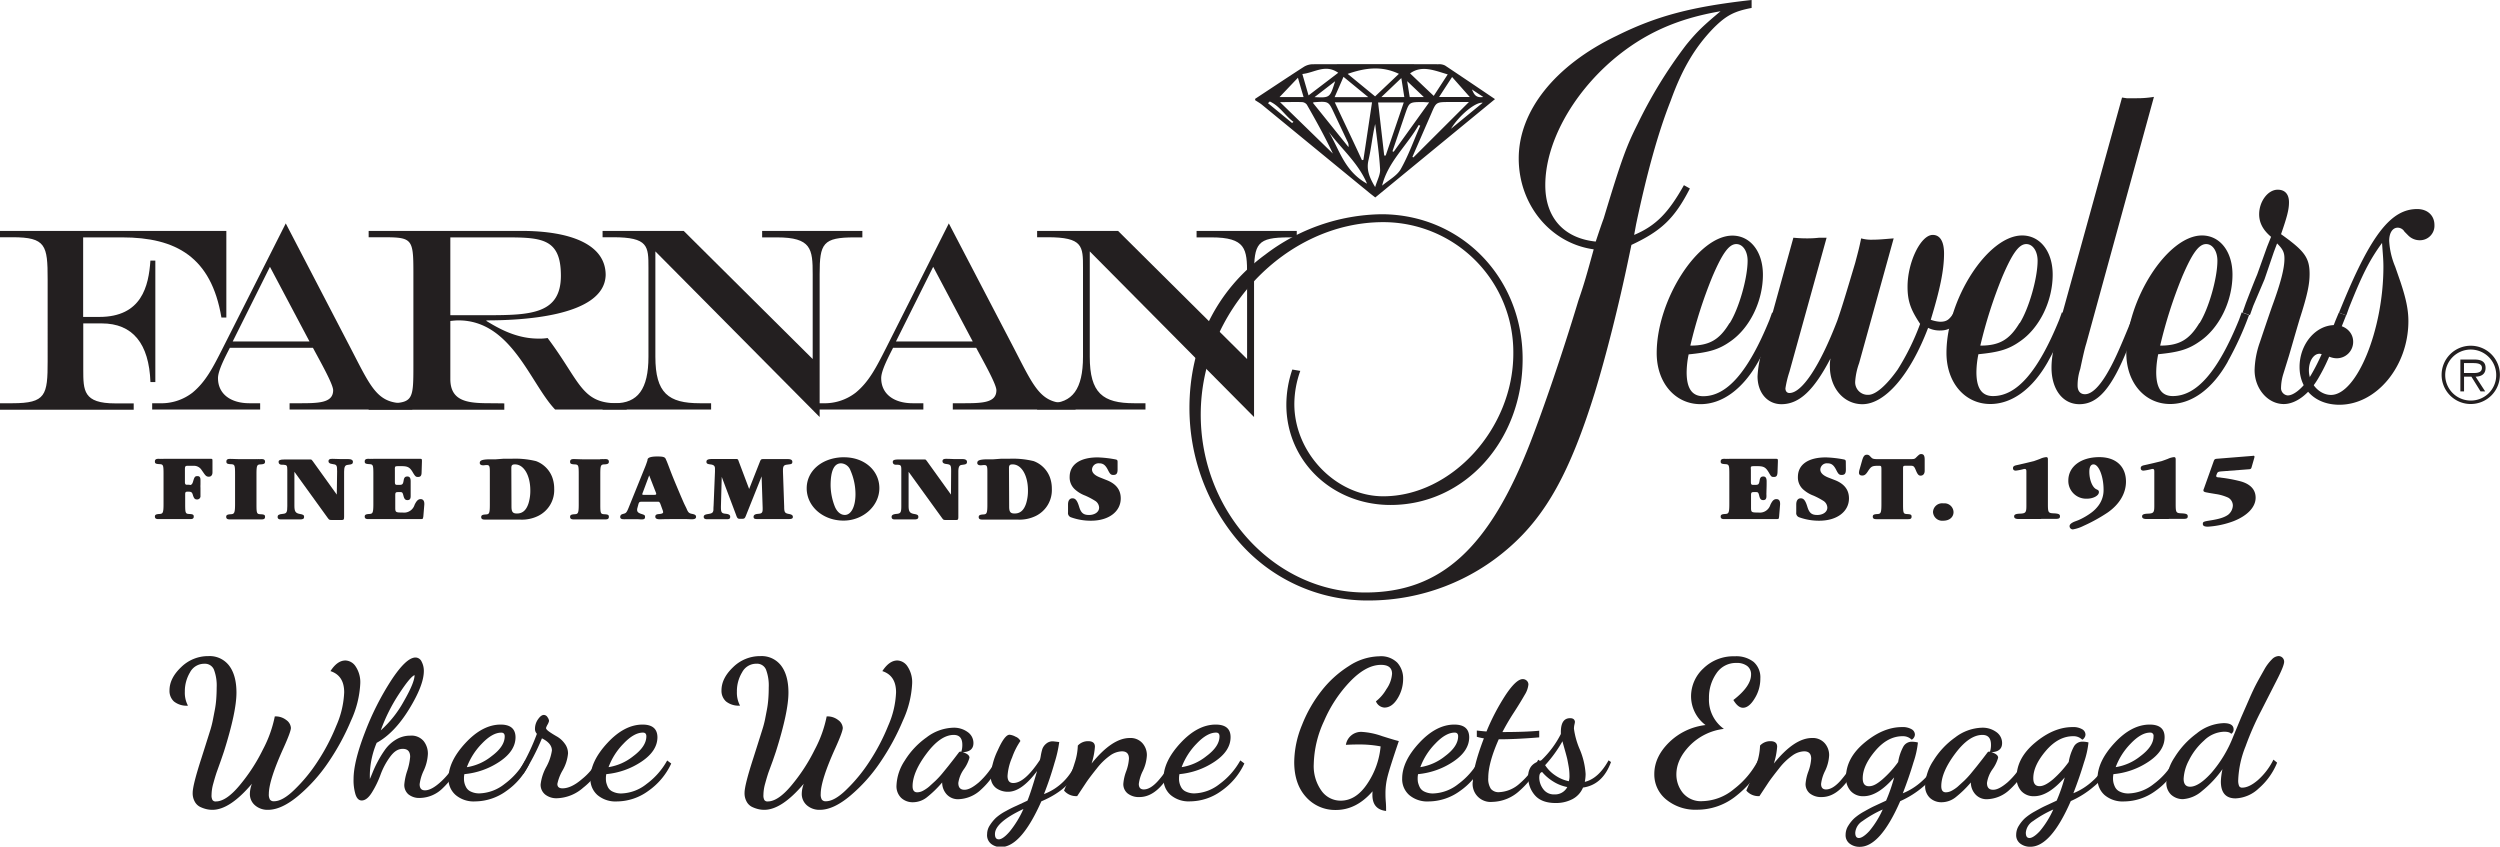 <svg id="Layer_1" data-name="Layer 1" xmlns="http://www.w3.org/2000/svg" viewBox="0 0 679.5 230.1"><defs><style>.cls-1{fill:#231f20;}</style></defs><title>logo</title><path class="cls-1" d="M24.11,119.08h3.38c9.1,0,9.57-2.2,9.57-11.46V85.42c0-9.26-.47-11.46-9.57-11.46H24.11V72.24H85.63V95.78H84.29C81.55,79.38,72,74,57.3,74H46.71V95.62H51.1c11.54,0,13.42-8.39,13.89-15.3h1.34v33H65c-.39-10.44-4.79-15.94-13.26-15.94h-5v12.48c0,5.8,0,9.26,8.71,9.26h5v1.72H24.11Z" transform="translate(-24.11 -9.48)"/><path class="cls-1" d="M87.36,102.29h20.87L97.48,82ZM65.47,119.08h2a13.82,13.82,0,0,0,9-2.91c3.6-3,5.49-6.74,8.31-12.31l17-33.66L119,103.31c5.89,11.29,7.45,15.77,14.91,15.77h2.27v1.72H102.82v-1.72h2.35c5.41,0,9.49,0,9.49-3.53,0-1.65-3.52-7.85-5.49-11.53H86.58c-1.11,2.19-3.22,6.11-3.22,8.23,0,4.32,3.45,6.83,8.55,6.83h2.91v1.72H65.47Z" transform="translate(-24.11 -9.48)"/><path class="cls-1" d="M146.51,74V95.15h10.2c11.77,0,19.85-.39,19.85-10.75S171.07,74,160.79,74Zm14.67,45.12v1.72H124.31v-1.72h2.74c9.42,0,9.42,0,9.42-10.67V83.61c0-9.57-.32-9.65-9.1-9.65h-3.06V72.24h41.5c13.11,0,22.92,3.53,22.92,12-.32,11.54-23.86,12.32-32.41,12.32v.16c3.29,2,8.08,4.79,14.12,4.79a13.18,13.18,0,0,0,2.51-.16c8.79,11.69,9.11,17.73,18.84,17.73h2.66v1.72H175c-6.75-7.06-11.85-24.24-26.29-24.24-.7,0-1.41.08-2.2.16v15.77c0,6.59,5.57,6.59,11.69,6.59Z" transform="translate(-24.11 -9.48)"/><path class="cls-1" d="M187.89,119.08h3.37c6.2,0,9.1-3.84,9.1-12.64V82.28c0-5.88,0-8.32-9.65-8.32h-2.82V72.24h22.05L245,107.07V84c0-6.82-.32-10-9.74-10h-4V72.24H258.5V74h-2.12c-8.63,0-9.49,1.65-9.49,10v38.83L202.24,77.81v28.63c0,9.89,3.54,12.64,12.09,12.64h3.06v1.72h-29.5Z" transform="translate(-24.11 -9.48)"/><path class="cls-1" d="M267.63,102.29H288.5L277.75,82Zm-21.9,16.79h2a13.79,13.79,0,0,0,9-2.91c3.61-3,5.49-6.74,8.32-12.31L282,70.2l17.27,33.11c5.88,11.29,7.45,15.77,14.9,15.77h2.28v1.72H283.08v-1.72h2.35c5.42,0,9.5,0,9.5-3.53,0-1.65-3.53-7.85-5.49-11.53h-22.6c-1.09,2.19-3.22,6.11-3.22,8.23,0,4.32,3.46,6.83,8.56,6.83h2.9v1.72H245.73Z" transform="translate(-24.11 -9.48)"/><path class="cls-1" d="M306,119.08h3.37c6.2,0,9.1-3.84,9.1-12.64V82.28c0-5.88,0-8.32-9.65-8.32H306V72.24h22l35.07,34.83V84c0-6.82-.31-10-9.73-10h-4V72.24h27.23V74h-2.12c-8.63,0-9.49,1.65-9.49,10v38.83L320.31,77.81v28.63c0,9.89,3.53,12.64,12.09,12.64h3.05v1.72H306Z" transform="translate(-24.11 -9.48)"/><path class="cls-1" d="M460,68.83c5-16.6,6.31-19.85,9.2-25.62a125.58,125.58,0,0,1,13.17-21.47c3.06-3.78,4.87-5.41,9.38-9.2-11.73,2-20.75,6-29.23,13.17-11.18,9.56-18.4,22.73-18.4,34.1,0,8.84,5.05,14.43,13.71,15.33.9-2.71,1.63-4.87,2.17-6.31M467.54,76l-.72,3.43c-2.7,13-6.13,26.52-9.2,36.62-6.67,21.47-13.16,33.37-23.27,42.21a57.85,57.85,0,0,1-37.7,14.43,46.3,46.3,0,0,1-36.8-17.13,55.9,55.9,0,0,1-12.45-35.18c0-17,7.22-31.93,20.57-41.67a53.22,53.22,0,0,1,31.57-11c21.65,0,38.42,17.14,38.42,39.33s-15.69,39.69-35.9,39.69c-15.87,0-28.32-11.91-28.32-27.24a29.76,29.76,0,0,1,1.62-9.57l2.17.37a27,27,0,0,0-1.62,9c0,13.35,11.37,25.08,24.17,25.08,18.58,0,35.35-18.41,35.35-38.8a35.36,35.36,0,0,0-35.35-35.71c-26.51,0-49.61,24.35-49.61,52.31,0,26.52,20.2,48.35,44.74,48.35,20.56,0,33.73-12.1,44.92-40.95,3.42-8.84,8.48-23.45,13-38.43,1.63-4.69,2.35-7.39,4.15-13.89-11.72-1.62-20.38-12.08-20.38-24.71,0-12.81,9.73-25.26,26.7-33.37C474.4,13.8,484,11.28,500.2,9.48v2.16c-4.7.9-6.86,2-10.29,5.41C485,22.1,481.43,27.88,478.19,36.9c-3.43,8.66-6.5,19.84-9.39,33.55l-.53,2.88c6-2.52,9.38-6.13,13.53-13.52l1.62.9c-4.15,8.12-7.75,11.54-15.88,15.33" transform="translate(-24.11 -9.48)"/><path class="cls-1" d="M494.24,97.33c2.52-4,4.87-12.27,4.87-17,0-2.52-1.26-4.51-3.07-4.51-2,0-3.79,2.53-6.5,8.84a124.46,124.46,0,0,0-6,18.76c5.23,0,7.94-1.62,10.65-6.13M502,107.79c-4.14,7.39-9.74,11.54-15.69,11.54-6.85,0-11.91-5.77-11.91-13.88,0-14.44,11.19-31.93,20.57-31.93,4.87,0,8.3,4.33,8.3,10.64,0,7.22-3.62,14.61-9,18.22-3.08,2.16-5.78,2.89-11.19,3.42a25.3,25.3,0,0,0-.54,4.88c0,4.32,1.44,6.49,4.51,6.49,6.49,0,12.26-6.67,18-20.74l.72-2,2,.72A87.12,87.12,0,0,1,502,107.79" transform="translate(-24.11 -9.48)"/><path class="cls-1" d="M557.19,95.16c-1.63,3.07-3.25,4.15-5.78,4.15a7.06,7.06,0,0,1-3.24-.72c-4.87,12.81-11.73,20.75-17.87,20.75-5,0-8.83-4.34-8.83-10.28a9.55,9.55,0,0,1,.18-2.17c-4.51,8.66-8.48,12.45-13.35,12.45-3.78,0-6.49-3.07-6.49-7.58a28.8,28.8,0,0,1,1.26-7l8.48-30.67a37.39,37.39,0,0,0,3.79.18,27.47,27.47,0,0,0,3.24-.18h2l-10.1,36.44a27.61,27.61,0,0,0-1.09,4.5c0,.73.37,1.27,1.09,1.27,3.42,0,8.29-7.39,13-19.66,1.26-3.61,2.34-7.22,4.87-15.7.9-3.42,1.07-4,1.62-6.67a10.06,10.06,0,0,0,3.07.36c1.8,0,3.42-.18,5.77-.36l-9.39,33.91a18.4,18.4,0,0,0-1.07,5,3.41,3.41,0,0,0,3.61,3.61c2,0,5-2.71,7.93-6.86A65.67,65.67,0,0,0,546,97.51c-2.52-3.79-3.42-6.13-3.42-10.1,0-6.68,3.6-14.08,6.85-14.08,2,0,3.07,1.81,3.07,5.06,0,4.51-1.09,9.74-3.61,18a9,9,0,0,0,2.52.54c1.81,0,2.53-.54,3.79-2.52Z" transform="translate(-24.11 -9.48)"/><path class="cls-1" d="M573.06,97.33c2.52-4,4.87-12.27,4.87-17,0-2.52-1.27-4.51-3.07-4.51-2,0-3.79,2.53-6.5,8.84a125.61,125.61,0,0,0-6,18.76c5.23,0,7.94-1.62,10.65-6.13m7.75,10.46c-4.15,7.39-9.74,11.54-15.69,11.54-6.86,0-11.91-5.77-11.91-13.88,0-14.44,11.18-31.93,20.57-31.93,4.87,0,8.3,4.33,8.3,10.64,0,7.22-3.61,14.61-9,18.22-3.07,2.16-5.78,2.89-11.19,3.42a25.3,25.3,0,0,0-.54,4.88c0,4.32,1.44,6.49,4.51,6.49,6.49,0,12.26-6.67,18-20.74l.72-2,2,.72a85.12,85.12,0,0,1-5.77,12.63" transform="translate(-24.11 -9.48)"/><path class="cls-1" d="M605.52,96.79l-2.88,6.86c-4.51,11.36-8.3,15.69-13.36,15.69-4.5,0-7.57-4-7.57-9.93,0-2.7.55-5.76,2.17-11.9l17-61.52,1.27.19h2.7a27.5,27.5,0,0,0,4.7-.37l-18.41,67.11c-.36,1.09-.9,3.43-1.62,6.85a14.2,14.2,0,0,0-.72,4.52c0,1.44.72,2.34,2,2.34,1.8,0,4-2,6.5-6.5,1.62-2.88,3.06-6.12,6.3-14.06l.73-1.63,2,.72c-.36.91-.72,1.45-.72,1.63" transform="translate(-24.11 -9.48)"/><path class="cls-1" d="M621.94,97.33c2.52-4,4.86-12.27,4.86-17,0-2.52-1.25-4.51-3.06-4.51-2,0-3.79,2.53-6.5,8.84a124.46,124.46,0,0,0-6,18.76c5.23,0,7.94-1.62,10.65-6.13m7.75,10.46c-4.14,7.39-9.74,11.54-15.69,11.54-6.86,0-11.91-5.77-11.91-13.88,0-14.44,11.19-31.93,20.57-31.93,4.87,0,8.29,4.33,8.29,10.64,0,7.22-3.6,14.61-9,18.22-3.07,2.16-5.78,2.89-11.19,3.42a25.3,25.3,0,0,0-.54,4.88c0,4.32,1.44,6.49,4.51,6.49,6.49,0,12.27-6.67,18-20.74l.72-2,2,.72a87.12,87.12,0,0,1-5.78,12.63" transform="translate(-24.11 -9.48)"/><path class="cls-1" d="M660.72,97.87c-3.8,9.38-4.52,11-6.5,14.43-2.53,4.33-6.13,7-9.38,7-4.33,0-7.93-4.16-7.93-9.2a24.35,24.35,0,0,1,1.43-7.58c.73-2.17,1.81-5.41,3.25-9.56,2.53-6.86,3.43-10.64,3.43-13.17,0-1.62-.36-2.53-2-4.15L642.13,78l-2.52,7.39-3.07,7.22-.9,2.52-2-.71.89-2.53c1.45-3.79,2.53-6.5,3.07-7.76l2.71-7.58,1.08-2.7c-2.16-1.81-3.24-3.79-3.24-6.14,0-3.42,2.34-6.67,5.05-6.67,2,0,3.06,1.26,3.06,3.43,0,2-.54,4-2.16,8.66,6.31,4.51,7.76,6.31,7.76,10.82,0,2.7-.55,5.59-2.71,12.27-1.44,4.87-2.35,8.11-2.89,9.92l-1.62,5.23a13.3,13.3,0,0,0-.54,3.43,2,2,0,0,0,1.8,2.16c1.62,0,3.79-1.81,5.6-4.33,2.16-3.42,4-7.21,7.39-16l.9-2.16,2,.71Z" transform="translate(-24.11 -9.48)"/><path class="cls-1" d="M660.89,91.92c7.76-18.76,13.17-25.62,20.2-25.62,2.89,0,4.7,1.81,4.7,4.33a3.94,3.94,0,0,1-4,4.15,4.39,4.39,0,0,1-3.08-1.26l-1.07-1.08a2.18,2.18,0,0,0-1.81-1.08c-1.44,0-2.34,1.44-2.34,3.6a21,21,0,0,0,1.63,7l1.44,4.15c1.44,4.34,2.15,7.4,2.15,10.65,0,12.26-8.65,22.73-18.75,22.73-6.49,0-10.83-4.15-10.83-10.29s4.34-11.36,9.57-11.36c2.88,0,5,2,5,4.51a4.45,4.45,0,0,1-4.5,4.51,5.27,5.27,0,0,1-1.8-.36L656,106a5.34,5.34,0,0,0-1.44-.37c-1.63,0-2.89,2-2.89,4.51,0,3.61,2.89,6.68,6,6.68,7,0,14.25-17.67,14.25-34.82,0-2.16-.19-3.78-.37-6.49-3.42,4.69-5.41,8.66-9,17.68l-.71,2-2-.72Z" transform="translate(-24.11 -9.48)"/><path class="cls-1" d="M695.51,110.86c1.23,0,3.19.21,3.19-1.41,0-1.13-1.27-1.28-2.33-1.28h-2.55v2.69Zm4.07,5h-1.26l-2.48-4h-2v4h-1v-8.66h3.79c2.29,0,3.06.86,3.06,2.29,0,1.7-1.18,2.33-2.71,2.37Zm3-4.51a6.93,6.93,0,1,0-6.91,7,6.88,6.88,0,0,0,6.91-7m-14.84,0a7.92,7.92,0,1,1,7.93,7.94,7.91,7.91,0,0,1-7.93-7.94" transform="translate(-24.11 -9.48)"/><path class="cls-1" d="M424.17,33.79c.54,1.08.87,2.4,3.1,2.05l-3.1-2.05M375.3,42.91l.37-.31c-2.3-1.69-3.67-4.27-6.43-5.54l-.49.46,6.55,5.39M387,31.56l-5.6,4.32c4.18.2,4.18.2,5.6-4.32m40.11,5.85c-1.93-.27-6.38,3.39-8.61,7.07l8.61-7.07m-16-1.55-4.53-4.32c.23,1.41.45,2.84.69,4.32Zm-5.31,0c-.26-1.68-.51-3.28-.81-5.16-1.9,1.82-3.55,3.38-5.42,5.16Zm-33.89,0h6.51c-.5-1.71-1-3.35-1.53-5.25-1.72,1.8-3.24,3.42-5,5.25m46.9-5.45c-1.23,1.88-2.34,3.6-3.54,5.44h8.35l-4.81-5.44m-23.12,29c-2.36-5.61-7-9.51-10.42-14.11,2.95,4.85,4.18,10.64,10.42,14.11M396,35.88l-6.73-5.52c-.85,2-1.61,3.69-2.41,5.52Zm-15.06,1.53c3.3,4.09,6.49,8.07,9.69,12.05a2.34,2.34,0,0,0-.28-1.52c-1.22-2.6-2.45-5.18-3.67-7.78-1.48-3.16-1.48-3.16-5.32-2.9-.06,0-.11,0-.42.15m16.94,22.92c.54-1.84,1.43-3.36,1.34-4.84-.23-4.11-.86-8.21-1.33-12.3-.78,3.26-1.06,6.58-1.82,9.81-.62,2.63.27,4.77,1.81,7.33m1.89-.39c1.73-1.47,4.05-2.69,5.06-4.48,2.13-3.78,3.57-7.87,5.3-11.82a3.79,3.79,0,0,0-.42-.18c-3.15,5.55-8.4,10.07-9.94,16.48m-20-24.53,8.07-6.15c-3.52-2.47-6.45,0-9.75.33.57,2,1.09,3.76,1.68,5.82m32.78,1.89c-.77,0-1.22-.08-1.68-.08-3.71,0-3.71,0-4.8,3.13q-1.74,5.13-3.49,10.25l.33.13,9.64-13.43m1.25-1.76,3.8-5.84c-3.64-1.07-7.06-2.58-10.23-.27,2.05,1.95,4.18,4,6.43,6.11M372,37.22l14.38,14c-2.14-4.55-4.57-8.93-7.06-13.28a1.77,1.77,0,0,0-1.22-.7c-1.86-.08-3.72,0-6.1,0m26.68.09c.56,4.89,1.11,9.66,1.66,14.43h.4l4.91-14.43Zm-8.24-7.74,7.42,6.09,6.47-6.13c-4.72-2.25-9.19-1.62-13.89,0M408,52.13l.27.14c4.93-4.92,9.87-9.84,15.09-15.06h-5.17c-3.71,0-3.71,0-5,3L408,52.13M386.9,37.29c2.5,5.34,5,10.53,7.39,15.72l.39-.08c.78-5.18,1.55-10.35,2.35-15.64Zm-21.64-.95c4.41-2.9,8.79-5.83,13.23-8.69a4.78,4.78,0,0,1,2.41-.71q17.07-.06,34.14,0a3.53,3.53,0,0,1,1.84.35c4.5,3,8.94,6,13.57,9.13L397.91,63.15c-.57-.45-1.1-.84-1.6-1.25q-14.64-12-29.26-24c-.55-.44-1.19-.79-1.79-1.19Z" transform="translate(-24.11 -9.48)"/><path class="cls-1" d="M75.68,141.31c.47,0,.71-.27.91-.95.37-1.28.51-1.47,1.22-1.47.54,0,.79.32.79,1.05V140l0,1.17a7.44,7.44,0,0,0,0,.9c0,.45,0,1,0,1.35s0,.64,0,.81a.89.89,0,0,1-.93,1c-.61,0-.86-.26-1.18-1.35-.21-.65-.44-.77-1.34-.77-.57,0-.71.14-.71.7v2.65c0,2.47.07,2.67,1.1,2.72s1.23.2,1.23.71-.3.68-.91.68h-.25c-.68,0-1.93,0-4.6,0-1.74,0-3,0-3.65,0h-.22c-.61,0-.93-.19-.93-.68s.29-.66,1.22-.71,1.13-.25,1.13-2.69v-8.16c0-2.45-.07-2.65-1.13-2.7s-1.22-.22-1.22-.73.32-.71.93-.71h.22a5,5,0,0,0,.62,0,4.79,4.79,0,0,0,.58,0H81.44c.39,0,.42.05.42.68v3c0,.74-.37,1.18-1,1.18s-.91-.32-1.38-1l-.56-.8a2.45,2.45,0,0,0-2.28-1.16l-.88,0H75c-.49,0-.63.2-.63.91v3.55c0,.46.17.71.51.68h.76Z" transform="translate(-24.11 -9.48)"/><path class="cls-1" d="M93.82,134.26a4.48,4.48,0,0,0,.57,0,4.65,4.65,0,0,0,.61,0h.24c.62,0,.91.22.91.71s-.27.69-1.22.73-1.11.25-1.11,2.7v8.13c0,2.48.08,2.67,1.11,2.72s1.22.2,1.22.71-.29.69-.91.69H95c-.66,0-2,0-4.11,0s-3.48,0-4.15,0h-.21c-.62,0-.94-.2-.94-.69s.3-.66,1.23-.71S88,149,88,146.51v-8.16c0-2.45-.08-2.65-1.13-2.7s-1.23-.22-1.23-.73.32-.71.94-.71h.21c.52,0,1.8.07,2.8.07l.27,0h4Z" transform="translate(-24.11 -9.48)"/><path class="cls-1" d="M115.74,137.59c0-1.69-.1-1.84-1.35-2-.66-.08-1-.32-1-.76s.27-.64,1-.64h.12c.85,0,1.74.07,2.35.07l.76,0,1,0c.08,0,.15,0,.2,0,.81,0,1.22.26,1.22.78s-.34.66-1,.73l-.54.08c-.61.09-.86.59-.86,1.86v12.2c0,.75-.09.9-.58.9h-2.7c-.68,0-.75,0-1.1-.46l-9.13-12.64v9.25c0,1.55.31,2,1.47,2.21.93.15,1.17.32,1.17.81s-.32.68-1.08.68h-.12c-.12,0-.46,0-1.08,0h-3.08l-1,0h0c-.56,0-.85-.21-.85-.68s.31-.74,1.39-.83,1.25-.42,1.25-2.13v-9.8c0-1.18-.12-1.37-1-1.42l-.46,0c-.59,0-.91-.29-.91-.76s.34-.68,1.67-.68h7c.19,0,.29.05.36.14s.15.18.27.33l6.52,9.08Z" transform="translate(-24.11 -9.48)"/><path class="cls-1" d="M139.09,150.25c0,.25-.19.32-.68.32H125l-.61,0h-.21c-.62,0-.94-.19-.94-.68s.3-.66,1.23-.71,1.12-.25,1.12-2.7v-8.15c0-2.45-.07-2.64-1.12-2.7s-1.23-.22-1.23-.73.32-.71.94-.71h.21a4.91,4.91,0,0,0,.61,0,5,5,0,0,0,.59,0h12.76c.35,0,.44.1.44.42V135l-.09,2.85c0,.95-.3,1.27-1,1.27-.56,0-.76-.17-1.42-1.3-.78-1.32-1.34-1.64-3.06-1.64h-.73c-.74,0-.89.05-1,.22a2.09,2.09,0,0,0-.05.71v3.28c0,.71.12.88.61.88h.54c.88,0,1.06-.14,1.23-1.2.12-.78.39-1.08,1-1.08s.91.37.91,1.3c0,.2,0,.47,0,.74,0,.78,0,1.81,0,2.25s0,.59,0,.84v.17c0,.8-.25,1.12-.88,1.12s-.88-.37-1.1-1.25-.35-.93-.94-.93h-.46c-.69,0-.81.13-.81.86v3.31c0,1.32.1,1.39,2,1.39a3,3,0,0,0,3.26-2.11c.54-1.12,1-1.54,1.64-1.54s1,.45,1,1.25v.2l-.27,3.3Z" transform="translate(-24.11 -9.48)"/><path class="cls-1" d="M163.13,147.17c0,1.44.35,1.88,1.49,1.88,1.52,0,2.53-.88,3.14-2.76a11.67,11.67,0,0,0,.49-3.51c0-4.09-1.76-7.08-4.16-7.08-.76,0-1,.23-1,1Zm-2.27-13c.8,0,1.54,0,2.22,0a23.72,23.72,0,0,1,6.71.64,7.49,7.49,0,0,1,4.39,4.31,9,9,0,0,1,.56,3.23,7.81,7.81,0,0,1-4.34,7.35,10,10,0,0,1-5.09,1c-.39,0-1,0-1.93,0-1.74,0-3.36,0-4.46,0h-2.25l-.62,0h-.26c-.57,0-.89-.21-.89-.68s.29-.66,1.23-.71,1.12-.24,1.12-2.69v-9c0-1.47-.14-1.74-.88-1.74h-.12l-.69.07h-.17c-.54,0-.88-.24-.88-.63,0-.69.59-.93,2.43-1l1.93,0Z" transform="translate(-24.11 -9.48)"/><path class="cls-1" d="M187.27,134.26a4.48,4.48,0,0,0,.57,0,4.74,4.74,0,0,0,.61,0h.24c.61,0,.91.22.91.71s-.27.69-1.23.73-1.1.25-1.1,2.7v8.13c0,2.48.07,2.67,1.1,2.72s1.23.2,1.23.71-.3.69-.91.69h-.24c-.67,0-2,0-4.12,0s-3.48,0-4.14,0H180c-.62,0-.94-.2-.94-.69s.3-.66,1.23-.71,1.12-.24,1.12-2.69v-8.16c0-2.45-.07-2.65-1.12-2.7s-1.23-.22-1.23-.73.32-.71.94-.71h.21c.52,0,1.79.07,2.79.07l.27,0h4Z" transform="translate(-24.11 -9.48)"/><path class="cls-1" d="M198.82,143.35a1.7,1.7,0,0,0-.14.46c0,.12.12.17.41.17h2.82c.42,0,.56-.07.56-.27a1,1,0,0,0-.09-.36l-1.82-4.66Zm1.06-8.11.19-.56.05-.32c.1-.54,1-.81,2.65-.81s2.1.17,2.32.76l.25.56c.1.24.27.67.49,1.25,1,2.65,1.23,3.23,3.38,8.31.44,1,.76,1.78,1,2.25.35.71.54,1.1.57,1.2.39.9.64,1.12,1.42,1.27s1.1.34,1.1.81-.39.66-1.18.66H212l-1.2-.05H208c-1.83,0-3,0-4.38.05h-.17c-.84,0-1.23-.22-1.23-.71s.32-.66,1-.71,1.13-.18,1.13-.49a1.46,1.46,0,0,0-.12-.54l-.62-1.71a1.28,1.28,0,0,0-.34-.54.47.47,0,0,0-.27-.07h-4.38c-.69,0-.81.07-1,.71l-.27,1a1.73,1.73,0,0,0-.07.5c0,.55.32.85,1.2,1.12s.95.37.95.83-.24.64-.83.64h-.41a10,10,0,0,0-1.16-.05h-1.54c-.59,0-1.08,0-1.44,0a2.27,2.27,0,0,1-.45,0c-.63,0-.92-.2-.92-.64a.78.78,0,0,1,.56-.73l.51-.15c.56-.15.76-.42,1.38-2L199.61,136Z" transform="translate(-24.11 -9.48)"/><path class="cls-1" d="M230.68,134.9c.22-.54.34-.64.88-.64h6.64c.88,0,1.27.24,1.27.76s-.27.61-.91.68l-.58.08c-.81.09-1.06.44-1.06,1.47v.43l.33,9.51c0,1.57.19,1.79,1.36,2,.74.15,1,.37,1,.79s-.29.58-1.15.58h-.08l-1.47,0-3.06,0-2.05,0c-.72,0-1.2,0-1.45,0h-.52c-.63,0-.9-.14-.9-.61s.39-.71,1-.78l.63-.07c.64-.1.84-.4.84-1.23v-.37l-.28-8.54-4.16,10.41c-.41,1.07-.49,1.12-1.27,1.12h-.54c-.52,0-.69-.19-1-1.12l-3.87-10.27-.22,8v.25c0,1.37.2,1.66,1.2,1.76s1.32.34,1.32.85-.29.64-.83.64a2.11,2.11,0,0,1-.36,0h-3.71c-.58,0-.92,0-1,0l-.47,0c-.54,0-.83-.22-.83-.64s.29-.63,1.15-.76,1.13-.26,1.3-.51a1.26,1.26,0,0,0,.19-.69c0-.14,0-.54.05-1.17l.37-9.13c0-.35,0-.64,0-.88,0-.67-.31-1-1.2-1.11s-1.12-.24-1.12-.74.41-.73,1.52-.73h6.73a.43.43,0,0,1,.27.1c0,.09.1.09.12.17l.15.41,2.82,7.47Z" transform="translate(-24.11 -9.48)"/><path class="cls-1" d="M249.87,141.44a16.19,16.19,0,0,0,1.13,5.68c.59,1.47,1.59,2.32,2.74,2.32,1.72,0,2.89-2.27,2.89-5.65a16.19,16.19,0,0,0-1.37-6.47,2.88,2.88,0,0,0-2.55-1.91c-1.88,0-2.84,2-2.84,6m3.68-7.64c5.48,0,9.57,3.57,9.57,8.39s-4.41,8.82-9.75,8.82c-5.58,0-10-3.87-10-8.77,0-4.68,4-8.18,9.57-8.44Z" transform="translate(-24.11 -9.48)"/><path class="cls-1" d="M282.63,137.59c0-1.69-.1-1.84-1.35-2-.66-.08-1-.32-1-.76s.28-.64,1-.64h.12c.86,0,1.74.07,2.35.07l.77,0,1,0c.07,0,.15,0,.2,0,.8,0,1.22.26,1.22.78s-.34.66-.95.73l-.54.08c-.61.09-.86.59-.86,1.86v12.2c0,.75-.09.9-.59.9h-2.69c-.69,0-.76,0-1.1-.46l-9.14-12.64v9.25c0,1.55.32,2,1.47,2.21.93.15,1.18.32,1.18.81s-.32.68-1.08.68h-.12c-.13,0-.47,0-1.08,0h-3.09l-1,0h-.05c-.56,0-.85-.21-.85-.68s.32-.74,1.39-.83,1.25-.42,1.25-2.13v-9.8c0-1.18-.12-1.37-.95-1.42l-.47,0c-.59,0-.9-.29-.9-.76s.34-.68,1.66-.68h7a.49.49,0,0,1,.37.14l.26.33,6.52,9.08Z" transform="translate(-24.11 -9.48)"/><path class="cls-1" d="M298.4,147.17c0,1.44.34,1.88,1.49,1.88,1.52,0,2.52-.88,3.13-2.76a11.67,11.67,0,0,0,.49-3.51c0-4.09-1.76-7.08-4.16-7.08-.76,0-1,.23-1,1Zm-2.28-13c.8,0,1.54,0,2.22,0a23.85,23.85,0,0,1,6.72.64,7.5,7.5,0,0,1,4.38,4.31,9,9,0,0,1,.56,3.23,7.82,7.82,0,0,1-4.33,7.35,10.1,10.1,0,0,1-5.1,1c-.39,0-1,0-1.93,0-1.74,0-3.36,0-4.46,0h-2.25l-.62,0H291c-.56,0-.88-.21-.88-.68s.3-.66,1.23-.71,1.13-.24,1.13-2.69v-9c0-1.47-.15-1.74-.88-1.74h-.13l-.68.07h-.17c-.55,0-.89-.24-.89-.63,0-.69.59-.93,2.43-1l1.93,0Z" transform="translate(-24.11 -9.48)"/><path class="cls-1" d="M327.87,137.1c0,1.08-.32,1.47-1.15,1.47-.66,0-.9-.22-1.47-1.35-.69-1.35-1.3-1.81-2.4-1.81a1.77,1.77,0,0,0-1.93,1.67c0,.85.66,1.56,2.06,2.13l1.95.78c2.55,1,3.8,2.65,3.8,4.95,0,3.6-3.28,6.07-8.06,6.07a15.74,15.74,0,0,1-5.41-.91,1.21,1.21,0,0,1-.86-1.34V146.6c0-1.07.44-1.68,1.22-1.68s1.28.58,1.79,2.27,1.16,2.26,2.7,2.26,2.74-.81,2.74-2a2.28,2.28,0,0,0-1-1.79,20.66,20.66,0,0,0-2.77-1.47,8.72,8.72,0,0,1-2.86-1.74,4.37,4.37,0,0,1-1.38-3.33c0-3.36,2.8-5.32,7.62-5.32a30.79,30.79,0,0,1,4.9.56c.42.1.51.23.51.71Z" transform="translate(-24.11 -9.48)"/><path class="cls-1" d="M507.61,150.25c0,.25-.2.32-.69.32H493.55l-.61,0h-.22c-.61,0-.93-.19-.93-.68s.29-.66,1.22-.71,1.13-.25,1.13-2.7v-8.15c0-2.45-.07-2.64-1.13-2.7s-1.22-.22-1.22-.73.32-.71.93-.71h.22a4.82,4.82,0,0,0,.61,0,5,5,0,0,0,.59,0H506.9c.34,0,.44.1.44.42V135l-.1,2.85c-.05.95-.29,1.27-1,1.27s-.76-.17-1.42-1.3c-.79-1.32-1.35-1.64-3.07-1.64H501c-.74,0-.88.05-1,.22a2.6,2.6,0,0,0,0,.71v3.28c0,.71.12.88.61.88h.54c.88,0,1.06-.14,1.22-1.2.12-.78.4-1.08,1-1.08s.91.37.91,1.3c0,.2,0,.47,0,.74,0,.78-.05,1.81-.05,2.25a7.23,7.23,0,0,0,0,.84v.17c0,.8-.25,1.12-.89,1.12s-.88-.37-1.09-1.25-.35-.93-.94-.93h-.47c-.68,0-.8.13-.8.86v3.31c0,1.32.09,1.39,2,1.39a3,3,0,0,0,3.26-2.11c.54-1.12.95-1.54,1.64-1.54s1,.45,1,1.25v.2l-.27,3.3Z" transform="translate(-24.11 -9.48)"/><path class="cls-1" d="M525.82,137.1c0,1.08-.31,1.47-1.15,1.47-.66,0-.9-.22-1.47-1.35-.69-1.35-1.29-1.81-2.4-1.81a1.77,1.77,0,0,0-1.93,1.67c0,.85.66,1.56,2,2.13l2,.78c2.54,1,3.79,2.65,3.79,4.95,0,3.6-3.28,6.07-8.06,6.07a15.79,15.79,0,0,1-5.41-.91,1.21,1.21,0,0,1-.86-1.34V146.6c0-1.07.45-1.68,1.23-1.68s1.27.58,1.78,2.27,1.16,2.26,2.7,2.26,2.74-.81,2.74-2a2.28,2.28,0,0,0-1-1.79,20.66,20.66,0,0,0-2.77-1.47,8.72,8.72,0,0,1-2.86-1.74,4.36,4.36,0,0,1-1.37-3.33c0-3.36,2.78-5.32,7.61-5.32a30.79,30.79,0,0,1,4.9.56c.42.1.51.23.51.71Z" transform="translate(-24.11 -9.48)"/><path class="cls-1" d="M541.36,146.48c0,2.48.07,2.67,1.1,2.72s1.22.2,1.22.71-.29.68-.9.68h-.25c-.66,0-2,0-4.43,0-1.86,0-3.18,0-3.82,0h-.22c-.62,0-.93-.19-.93-.68s.29-.66,1.22-.71,1.13-.24,1.13-2.69v-9.43c0-.91-.07-1-.62-1-1.93,0-2.13.1-3.08,1.54-.54.84-.91,1.11-1.52,1.11s-.88-.29-.88-.76a3.51,3.51,0,0,1,.15-.86l.71-2.5c.34-1.15.66-1.54,1.3-1.54a1,1,0,0,1,.71.27l.46.47c.34.36.66.46,1.69.46h8.8c1.12,0,1.31,0,1.76-.49.83-.81.93-.88,1.34-.88.67,0,.94.44.94,1.51v3c0,.85-.42,1.35-1.11,1.35-.53,0-.83-.33-1.31-1.5s-.67-1.2-1.67-1.2h-.93c-.76,0-.86.08-.86.69v9.77Z" transform="translate(-24.11 -9.48)"/><path class="cls-1" d="M555.08,148.66c0,1.39-1.13,2.35-2.79,2.35a2.51,2.51,0,0,1-2.79-2.38,2.48,2.48,0,0,1,2.76-2.34h.13a2.46,2.46,0,0,1,2.69,2.37" transform="translate(-24.11 -9.48)"/><path class="cls-1" d="M578.88,150.55h-2.65l-2.08,0-1.27,0h-.08c-.85,0-1.25-.21-1.25-.71s.42-.71,1.62-.75c1.49-.06,1.71-.32,1.71-2.08v-9.46c0-.41-.14-.61-.43-.61a2,2,0,0,0-.45.07,14.58,14.58,0,0,1-2,.39c-.49,0-.76-.24-.76-.68s.27-.66,1-.81l1-.22c.27-.08.9-.2,1.86-.44l1.81-.44c.34-.12.93-.32,1.71-.62a5,5,0,0,1,1.64-.46c.35,0,.47.17.47.63v12.06c0,2.42.1,2.54,1.71,2.59,1.23.08,1.57.25,1.57.81s-.32.71-1.35.69h-3.74Z" transform="translate(-24.11 -9.48)"/><path class="cls-1" d="M589.06,150.84a18.21,18.21,0,0,0,3.45-2,9.28,9.28,0,0,0,2-2,7,7,0,0,0,1.35-4.26c0-3.6-1.3-6.88-2.73-6.88-.75,0-1.14.71-1.14,2,0,2.2.83,4.28,1.93,4.77.56.25.67.39.67.79,0,.93-1.53,1.76-3.24,1.76a4.84,4.84,0,0,1-5.07-4.92c0-3.8,3.41-6.37,8.43-6.37,4.5,0,7.24,2.52,7.24,6.66,0,3.16-1.76,6.15-4.94,8.37a44.94,44.94,0,0,1-6.62,3.66,10.14,10.14,0,0,1-2.86.95.88.88,0,0,1-.91-.88c0-.44.39-.81,1.25-1.2Z" transform="translate(-24.11 -9.48)"/><path class="cls-1" d="M613.6,150.55H611l-2.08,0-1.27,0h-.07c-.86,0-1.25-.21-1.25-.71s.41-.71,1.61-.75c1.5-.06,1.71-.32,1.71-2.08v-9.46c0-.41-.14-.61-.43-.61a1.91,1.91,0,0,0-.44.07,15.19,15.19,0,0,1-2.06.39c-.49,0-.76-.24-.76-.68s.27-.66,1-.81l1-.22c.28-.08.91-.2,1.87-.44l1.81-.44c.34-.12.93-.32,1.71-.62a5,5,0,0,1,1.65-.46c.34,0,.46.17.46.63v12.06c0,2.42.1,2.54,1.72,2.59,1.22.08,1.56.25,1.56.81s-.31.71-1.35.69H613.6Z" transform="translate(-24.11 -9.48)"/><path class="cls-1" d="M623.74,143.3c-.52-.1-.74-.25-.74-.52l0-.15.17-.44,2.6-7.29c.2-.59.34-.69,1-.74l9.46-.76.43-.05h0a.24.24,0,0,1,.22.25,1.6,1.6,0,0,1-.07.39l-.69,2.4c-.12.49-.26.61-.78.64l-7.3.56c-.95.08-1.15.15-1.35.61l-.19.47a.32.32,0,0,0,0,.19c0,.27.07.32.64.37a3.72,3.72,0,0,1,.66.08c.71.09,1.15.14,1.27.17a38.84,38.84,0,0,1,4.12.85c2.64.76,4,2.28,4,4.43,0,2.53-2.21,4.88-6,6.37a24,24,0,0,1-6.95,1.5c-1,0-1.4-.22-1.4-.76s.19-.64,1.86-.91c2.67-.41,4-.86,5-1.56a3.38,3.38,0,0,0,1.3-2.51,2.5,2.5,0,0,0-1.23-2.13,12.41,12.41,0,0,0-3.4-1l-1.74-.29Z" transform="translate(-24.11 -9.48)"/><path class="cls-1" d="M70.18,197.12c0-2.2,1.06-4.31,3.17-6.31a10.43,10.43,0,0,1,7.39-3,6.66,6.66,0,0,1,5.64,2.58c1.32,1.73,2,4.18,2,7.36q0,5.19-3.37,15.89c-.15.46-.45,1.33-.89,2.61L83,219.38c-.27.8-.57,1.79-.9,3a11.74,11.74,0,0,0-.49,3.18,2.61,2.61,0,0,0,.25,1.36,1,1,0,0,0,.95.39c1.83,0,4-1.45,6.41-4.35a48.65,48.65,0,0,0,6.35-9.76,33,33,0,0,0,3.23-9,4.71,4.71,0,0,1,3.14,1,2.85,2.85,0,0,1,1.24,2.12q0,1-2,5.44-4,8.81-4,12.53a2.75,2.75,0,0,0,.31,1.53,1.27,1.27,0,0,0,1.12.44c1.49,0,3.35-1,5.55-3.16a43.48,43.48,0,0,0,6.27-7.64,55.31,55.31,0,0,0,5.09-9.73,24.89,24.89,0,0,0,2.14-9.09q0-4.54-3.73-5.75Q115.79,189,118,189h.06a3.47,3.47,0,0,1,2.73,1.65,7.71,7.71,0,0,1,1.24,4.66,27.06,27.06,0,0,1-2.5,10,64,64,0,0,1-6.12,11.28,44.3,44.3,0,0,1-8.2,9.17q-4.58,3.83-8.25,3.83a5.17,5.17,0,0,1-3.53-1.22,4,4,0,0,1-1.4-3.23,8,8,0,0,1,.55-2.64q-6,7.08-10.73,7.09h-.06a6.71,6.71,0,0,1-1.45-.16,8.4,8.4,0,0,1-1.69-.57,3.33,3.33,0,0,1-1.56-1.42,4.63,4.63,0,0,1-.61-2.46c0-1.41.81-4.59,2.41-9.53.14-.43.4-1.27.8-2.52s.68-2.16.86-2.72l.78-2.48A26.62,26.62,0,0,0,82,205l.5-2.59a25.66,25.66,0,0,0,.39-3c.07-1,.11-2,.11-3a12.24,12.24,0,0,0-.74-4.92,2.63,2.63,0,0,0-2.6-1.6,4.34,4.34,0,0,0-3.9,2.33,10,10,0,0,0-1.41,5.28,7.4,7.4,0,0,0,.85,3.78,5.49,5.49,0,0,1-3.81-1.14A3.89,3.89,0,0,1,70.18,197.12Z" transform="translate(-24.11 -9.48)"/><path class="cls-1" d="M120.21,221.2q0-4.62,3.06-12.58a75.25,75.25,0,0,1,7.15-14.19c2.73-4.16,4.93-6.24,6.63-6.24a1.86,1.86,0,0,1,1.66,1.13,5.38,5.38,0,0,1,.6,2.54q0,3.84-4,10.36t-8.82,9.16a23.41,23.41,0,0,0-1.86,8.73c0,.14,0,.33,0,.57s0,.42,0,.52c.07-.1.3-.64.69-1.6a30.56,30.56,0,0,1,1.39-3,29.08,29.08,0,0,1,2-3.28,9.94,9.94,0,0,1,3-2.8,7.38,7.38,0,0,1,3.89-1.09,4.32,4.32,0,0,1,3.66,1.48,5.49,5.49,0,0,1,1.15,3.49,12.13,12.13,0,0,1-1.12,4.5,12,12,0,0,0-1.12,3.73c0,1.1.47,1.66,1.42,1.66h.05q1.81,0,4.47-2.49a20.77,20.77,0,0,0,4.35-5.85l.87.88a22.12,22.12,0,0,1-4.9,6.89,9,9,0,0,1-6.15,2.64,4.66,4.66,0,0,1-3.19-1A3.35,3.35,0,0,1,134,222.7a16.11,16.11,0,0,1,.8-3.73,16.24,16.24,0,0,0,.79-3.78c0-1.44-.66-2.17-2-2.17s-2.4.73-3.48,2.2a19.55,19.55,0,0,0-2.57,4.82,25.82,25.82,0,0,1-2.33,4.81c-.91,1.47-1.84,2.2-2.79,2.2-.76,0-1.33-.55-1.69-1.66A13.38,13.38,0,0,1,120.21,221.2ZM127.6,208a29.94,29.94,0,0,0,6.27-7.92c1.95-3.39,2.92-5.75,2.92-7.1q-1.17.42-4.26,5.15A46.92,46.92,0,0,0,127.6,208Z" transform="translate(-24.11 -9.48)"/><path class="cls-1" d="M146,221.1q0-4.69,4.63-9.68t9.55-5q4,0,4.05,3.42,0,3.73-4.3,6.63a20.57,20.57,0,0,1-9.6,3.42,5.3,5.3,0,0,0-.11,1.19,4.63,4.63,0,0,0,.52,2.25,2.67,2.67,0,0,0,1.32,1.29,5.19,5.19,0,0,0,2.39.5,11.53,11.53,0,0,0,6.82-2.57,19.82,19.82,0,0,0,5.61-6.39L168,217a18.56,18.56,0,0,1-6.26,7.47,14.63,14.63,0,0,1-8.47,2.83,7.58,7.58,0,0,1-5.33-1.75A5.78,5.78,0,0,1,146,221.1ZM151,218a14.16,14.16,0,0,0,6.74-3q3.56-2.64,3.55-5.39c0-.65-.31-1-.93-1q-2.43,0-5.29,3A18.35,18.35,0,0,0,151,218Z" transform="translate(-24.11 -9.48)"/><path class="cls-1" d="M165.6,218.3a58.43,58.43,0,0,0,4.44-9.37,1.9,1.9,0,0,1-.52-1.4,4.48,4.48,0,0,1,.82-2.54c.55-.79,1.07-1.19,1.59-1.19a1.19,1.19,0,0,1,1,.63,2,2,0,0,1,.41,1,3.46,3.46,0,0,1-.41,1,4.46,4.46,0,0,0-.41.91c0,.31.37.68,1,1.11s1.32.85,2.06,1.27a6.72,6.72,0,0,1,2,1.84,4.39,4.39,0,0,1,.92,2.71,11.26,11.26,0,0,1-1.45,4.56,12.15,12.15,0,0,0-1.45,3.73c0,.79.46,1.19,1.39,1.19,1.61,0,3.39-.85,5.36-2.56a16.27,16.27,0,0,0,4.16-5l1.32.93a18.31,18.31,0,0,1-5.23,6.47,11.25,11.25,0,0,1-7.06,2.85,4.9,4.9,0,0,1-3.24-1,3.39,3.39,0,0,1-1.25-2.75,13,13,0,0,1,1.54-4.76,13.47,13.47,0,0,0,1.53-4.46c0-1.31-.91-2.41-2.71-3.31a60.79,60.79,0,0,1-5.05,9.68Z" transform="translate(-24.11 -9.48)"/><path class="cls-1" d="M184.58,221.1q0-4.69,4.62-9.68t9.55-5q4,0,4.05,3.42,0,3.73-4.3,6.63a20.57,20.57,0,0,1-9.6,3.42,6,6,0,0,0-.11,1.19,6.17,6.17,0,0,0,.08,1,6.91,6.91,0,0,0,.44,1.27,2.66,2.66,0,0,0,1.33,1.29,5.16,5.16,0,0,0,2.39.5,11.5,11.5,0,0,0,6.81-2.57,19.82,19.82,0,0,0,5.61-6.39l1.1.83a18.58,18.58,0,0,1-6.27,7.47,14.63,14.63,0,0,1-8.46,2.83,7.59,7.59,0,0,1-5.34-1.75A5.77,5.77,0,0,1,184.58,221.1Zm4.93-3.11a14.24,14.24,0,0,0,6.74-3q3.54-2.64,3.54-5.39c0-.65-.31-1-.93-1q-2.43,0-5.28,3A18.06,18.06,0,0,0,189.51,218Z" transform="translate(-24.11 -9.48)"/><path class="cls-1" d="M220.21,197.12c0-2.2,1.06-4.31,3.17-6.31a10.43,10.43,0,0,1,7.39-3,6.66,6.66,0,0,1,5.64,2.58c1.32,1.73,2,4.18,2,7.36q0,5.19-3.37,15.89c-.15.46-.45,1.33-.89,2.61L233,219.38c-.27.8-.57,1.79-.9,3a11.74,11.74,0,0,0-.49,3.18,2.61,2.61,0,0,0,.25,1.36,1,1,0,0,0,.95.39c1.83,0,4-1.45,6.41-4.35a48.65,48.65,0,0,0,6.35-9.76,32.63,32.63,0,0,0,3.23-9,4.71,4.71,0,0,1,3.14,1,2.85,2.85,0,0,1,1.24,2.12q0,1-2,5.44-4,8.81-4,12.53a2.75,2.75,0,0,0,.31,1.53,1.27,1.27,0,0,0,1.12.44c1.49,0,3.35-1,5.55-3.16a43.48,43.48,0,0,0,6.27-7.64,55.31,55.31,0,0,0,5.09-9.73,24.69,24.69,0,0,0,2.14-9.09q0-4.54-3.73-5.75Q265.82,189,268,189h.06a3.47,3.47,0,0,1,2.73,1.65,7.71,7.71,0,0,1,1.24,4.66,27.06,27.06,0,0,1-2.5,10,64,64,0,0,1-6.12,11.28,44,44,0,0,1-8.2,9.17q-4.57,3.83-8.25,3.83a5.17,5.17,0,0,1-3.53-1.22,4.08,4.08,0,0,1-1.4-3.23,8,8,0,0,1,.55-2.64q-6,7.08-10.73,7.09h-.06a6.71,6.71,0,0,1-1.45-.16,8.4,8.4,0,0,1-1.69-.57,3.33,3.33,0,0,1-1.56-1.42,4.63,4.63,0,0,1-.61-2.46c0-1.41.81-4.59,2.41-9.53.14-.43.4-1.27.8-2.52s.68-2.16.86-2.72l.78-2.48a26.62,26.62,0,0,0,.72-2.74l.5-2.59a25.66,25.66,0,0,0,.39-3c.08-1,.11-2,.11-3a12.24,12.24,0,0,0-.74-4.92,2.63,2.63,0,0,0-2.6-1.6,4.32,4.32,0,0,0-3.89,2.33,9.9,9.9,0,0,0-1.42,5.28,7.5,7.5,0,0,0,.85,3.78,5.49,5.49,0,0,1-3.81-1.14A3.89,3.89,0,0,1,220.21,197.12Z" transform="translate(-24.11 -9.48)"/><path class="cls-1" d="M267.78,222.91a13.13,13.13,0,0,1,2.23-6.68,21.7,21.7,0,0,1,5.93-6.32,12.52,12.52,0,0,1,7.29-2.64,6.31,6.31,0,0,1,3.89,1.18,3.62,3.62,0,0,1,1.57,3c0,1.58-1,2.41-2.91,2.47q1.83.57,1.83,1.5a9.81,9.81,0,0,1-1.51,3.12,8.52,8.52,0,0,0-1.52,3.75c0,1.23.55,1.85,1.66,1.85s2.32-.67,3.91-2a21.38,21.38,0,0,0,4.62-6l1,1a20.63,20.63,0,0,1-5,6.94,9.33,9.33,0,0,1-6.08,2.62,4.11,4.11,0,0,1-3.34-1.39,4.8,4.8,0,0,1-1.16-3.16,29.38,29.38,0,0,1-4.21,4.08,6.19,6.19,0,0,1-3.73,1.3,4.56,4.56,0,0,1-3.2-1.19A4.4,4.4,0,0,1,267.78,222.91Zm4.37.26c0,1.1.42,1.66,1.26,1.66a3.42,3.42,0,0,0,1.51-.39,9.12,9.12,0,0,0,1.72-1.16l1.7-1.55a24.59,24.59,0,0,0,1.86-2l1.63-2,1.57-2,1.3-1.7a.52.52,0,0,1,.46-.26h.11l.12.05a5.82,5.82,0,0,0,.28-1.91c0-1.78-.78-2.68-2.33-2.68q-3.6,0-7.39,5.06T272.15,223.17Z" transform="translate(-24.11 -9.48)"/><path class="cls-1" d="M292.41,236.17a4.35,4.35,0,0,1,.77-2.42,10.91,10.91,0,0,1,1.64-2,13.53,13.53,0,0,1,2.72-1.84,31.26,31.26,0,0,1,2.83-1.41l3-1.4c.62-1.48,1.49-4.16,2.62-8.06q-4.2,5.64-7.86,5.64a5.4,5.4,0,0,1-3.27-1,3.73,3.73,0,0,1-1.44-3.26,18.36,18.36,0,0,1,1.88-7q1.89-4.25,3.21-4.24a4.26,4.26,0,0,1,1.64.54,2.43,2.43,0,0,1,1.31,1.16,19.38,19.38,0,0,0-2.27,4.51,14.76,14.76,0,0,0-1.23,5c0,1.28.51,1.91,1.53,1.91h.06q3.06,0,7.2-6.26a8.81,8.81,0,0,0,.25-1.16,13.85,13.85,0,0,1,.41-1.79,3.26,3.26,0,0,1,1-1.43,2.67,2.67,0,0,1,1.85-.69c.15,0,.73.07,1.75.2a33.12,33.12,0,0,1-1.28,5.65,89.11,89.11,0,0,1-2.87,8.49,15.1,15.1,0,0,0,8.79-8.76l.93.73q-2.07,6.47-10.43,10-5.52,12.43-11,12.43a4.16,4.16,0,0,1-2.64-.86A3,3,0,0,1,292.41,236.17Zm2.13,0c0,1,.35,1.44,1.06,1.44s1.77-.73,3-2.19a27.07,27.07,0,0,0,3.68-6.06Q294.54,233,294.54,236.17Z" transform="translate(-24.11 -9.48)"/><path class="cls-1" d="M313.32,224.36s.32-.81,1-2.33a48.81,48.81,0,0,0,1.86-5.11,16.54,16.54,0,0,0,.88-4.79,3.76,3.76,0,0,1,2.78-1.2c1.25,0,1.87.5,1.87,1.5a19.15,19.15,0,0,1-.91,4.58c3.74-4.63,7.19-6.94,10.38-6.94a4.3,4.3,0,0,1,3.43,1.39,4.85,4.85,0,0,1,1.22,3.32,11,11,0,0,1-1.09,4.22,10.85,10.85,0,0,0-1.1,3.55q0,1.5,1.35,1.5c1.2,0,2.51-.79,3.91-2.36a27.45,27.45,0,0,0,3.81-5.56l.93.72q-4.32,9.27-9.83,9.27a4.85,4.85,0,0,1-3.23-1,3.24,3.24,0,0,1-1.15-2.59,12.42,12.42,0,0,1,.76-3.37,12.15,12.15,0,0,0,.77-3.47c0-1.34-.64-2-1.92-2a5.85,5.85,0,0,0-3.24,1.17,17.06,17.06,0,0,0-3.54,3.44q-1.83,2.28-2.8,3.68l-2.57,3.88A4.27,4.27,0,0,1,313.32,224.36Z" transform="translate(-24.11 -9.48)"/><path class="cls-1" d="M340.35,221.1q0-4.69,4.63-9.68t9.55-5q4.05,0,4.05,3.42,0,3.73-4.3,6.63a20.57,20.57,0,0,1-9.6,3.42,6,6,0,0,0-.11,1.19,4.63,4.63,0,0,0,.52,2.25,2.67,2.67,0,0,0,1.32,1.29,5.2,5.2,0,0,0,2.4.5,11.53,11.53,0,0,0,6.81-2.57,19.82,19.82,0,0,0,5.61-6.39l1.1.83a18.58,18.58,0,0,1-6.27,7.47,14.63,14.63,0,0,1-8.46,2.83,7.59,7.59,0,0,1-5.34-1.75A5.78,5.78,0,0,1,340.35,221.1Zm4.93-3.11a14.16,14.16,0,0,0,6.74-3q3.56-2.64,3.55-5.39c0-.65-.31-1-.93-1q-2.43,0-5.29,3A18.35,18.35,0,0,0,345.28,218Z" transform="translate(-24.11 -9.48)"/><path class="cls-1" d="M375.88,216.59A27,27,0,0,1,378,206.52a36.73,36.73,0,0,1,5.31-9.29,29.08,29.08,0,0,1,7.44-6.73,15.55,15.55,0,0,1,8.27-2.64,6.27,6.27,0,0,1,4.88,1.74,6.36,6.36,0,0,1,1.58,4.41,10.06,10.06,0,0,1-1.52,5.32q-1.51,2.47-3.57,2.47a2.67,2.67,0,0,1-2.3-1.7,11.3,11.3,0,0,0,2.84-3.3,8.3,8.3,0,0,0,1.54-4.19c0-1.61-1-2.42-3-2.42q-4,0-8.32,4.44a36,36,0,0,0-7.15,10.8,29.15,29.15,0,0,0-2.81,11.73,11.47,11.47,0,0,0,2.1,7.25,6.35,6.35,0,0,0,5.21,2.69q4.2,0,7.28-4.66a21.51,21.51,0,0,0,3.58-10.09,30.35,30.35,0,0,0-5.84-.52c-.66,0-1.86,0-3.6.1a4.18,4.18,0,0,1,4.36-3.52,19.94,19.94,0,0,1,5.46,1.14c2.4.76,3.92,1.21,4.57,1.35q-2.38,7-3,9.4a18.25,18.25,0,0,0-.63,4.73c0,.52,0,1.31.09,2.38s.08,1.9.08,2.49q-3.72-.42-3.72-4.35a7.15,7.15,0,0,1,.05-1q-4.41,5.09-10,5.08a10.56,10.56,0,0,1-8.07-3.5Q375.88,222.59,375.88,216.59Z" transform="translate(-24.11 -9.48)"/><path class="cls-1" d="M405.22,221.1q0-4.69,4.62-9.68t9.55-5q4,0,4.05,3.42,0,3.73-4.3,6.63a20.57,20.57,0,0,1-9.6,3.42,6,6,0,0,0-.11,1.19,6.17,6.17,0,0,0,.08,1,6.91,6.91,0,0,0,.44,1.27,2.67,2.67,0,0,0,1.32,1.29,5.23,5.23,0,0,0,2.4.5,11.5,11.5,0,0,0,6.81-2.57,19.82,19.82,0,0,0,5.61-6.39l1.1.83a18.58,18.58,0,0,1-6.27,7.47,14.63,14.63,0,0,1-8.46,2.83,7.59,7.59,0,0,1-5.34-1.75A5.77,5.77,0,0,1,405.22,221.1Zm4.93-3.11a14.24,14.24,0,0,0,6.74-3q3.54-2.64,3.54-5.39c0-.65-.31-1-.93-1q-2.43,0-5.28,3A18.06,18.06,0,0,0,410.15,218Z" transform="translate(-24.11 -9.48)"/><path class="cls-1" d="M424.43,222q0-4,3-11.84a13,13,0,0,1-1.92-.42v-1.7c.88.1,1.76.19,2.63.26a59.28,59.28,0,0,1,5.28-10.05c1.88-2.79,3.41-4.19,4.57-4.19a1.57,1.57,0,0,1,1.07.41,1.4,1.4,0,0,1,.47,1.09,6.52,6.52,0,0,1-1,2.77c-.7,1.23-1.68,2.86-3,4.89s-2.3,3.78-3.06,5.23q6.28,0,10-.36v1.81q-6.51.53-11,.52-2.85,6.42-2.85,10.48a4.88,4.88,0,0,0,.72,3,2.7,2.7,0,0,0,2.24.89,8.89,8.89,0,0,0,5.61-2.38,20.53,20.53,0,0,0,5-6.44l.77.52a22.9,22.9,0,0,1-5.81,7.89,11.26,11.26,0,0,1-7.39,3.05,4.89,4.89,0,0,1-5.36-5.46Z" transform="translate(-24.11 -9.48)"/><path class="cls-1" d="M439.48,220.68a4.56,4.56,0,0,1,.69-2.74,3.86,3.86,0,0,1,1.74-1.35,7.64,7.64,0,0,0,1.18-.51,26.13,26.13,0,0,0,5.26-7.1v-.52q0-3.78,2.52-3.78c.8,0,1.24.35,1.31,1a5.27,5.27,0,0,1-.14.75,5.06,5.06,0,0,0-.13,1.11,21,21,0,0,0,1.58,5.62,20.38,20.38,0,0,1,1.59,6.71,12.19,12.19,0,0,1-.22,2.12q3.72-.89,6.46-5.85l.66.46q-2.25,6.17-7.61,6.94a6.25,6.25,0,0,1-2.86,3.14,9.63,9.63,0,0,1-4.57,1.06q-3.81,0-5.64-2.1A7.39,7.39,0,0,1,439.48,220.68Zm3,0a5.23,5.23,0,0,0,1.09,3.29,3.53,3.53,0,0,0,3,1.43,3.74,3.74,0,0,0,3.53-2,11,11,0,0,1-3.94-1.58,12.58,12.58,0,0,1-2.9-2.51C442.75,219.44,442.49,219.91,442.49,220.73Zm1.57-3.26a9.69,9.69,0,0,0,2.64,2.72,10.26,10.26,0,0,0,3.83,1.68,5,5,0,0,0,.17-1.6,14.37,14.37,0,0,0-.22-2.41q-.23-1.32-.39-2.07c-.12-.5-.34-1.35-.68-2.54s-.54-1.94-.61-2.25A35.56,35.56,0,0,1,444.06,217.47Z" transform="translate(-24.11 -9.48)"/><path class="cls-1" d="M473.75,219.88q0-4.65,4-8.6a16.88,16.88,0,0,1,9.93-4.73,9.8,9.8,0,0,1-3.94-7.79,10.32,10.32,0,0,1,3.37-7.62,11.67,11.67,0,0,1,8.51-3.28,7.65,7.65,0,0,1,5.15,1.55,5.6,5.6,0,0,1,1.8,4.49,10.1,10.1,0,0,1-1.56,5.45c-1,1.67-2.09,2.5-3.15,2.5-.91,0-1.78-.7-2.62-2.11q4.82-3.72,4.81-6.92a2.79,2.79,0,0,0-1.06-2.33,4.58,4.58,0,0,0-2.88-.82,6.35,6.35,0,0,0-5.5,2.86,11.44,11.44,0,0,0-2,6.69,9.74,9.74,0,0,0,4.05,8.37,15.61,15.61,0,0,0-9.3,4.57q-3.61,3.74-3.61,7.82a7.94,7.94,0,0,0,1.75,5,6.37,6.37,0,0,0,5.36,2.25,13.87,13.87,0,0,0,8.57-3.31,23.31,23.31,0,0,0,6.59-7.9l1.48.88a28.89,28.89,0,0,1-7.88,9.2,16.8,16.8,0,0,1-10.23,3.46A12.46,12.46,0,0,1,477,226.8,8.76,8.76,0,0,1,473.75,219.88Z" transform="translate(-24.11 -9.48)"/><path class="cls-1" d="M498.76,224.36s.33-.81,1-2.33a53.81,53.81,0,0,0,1.86-5.11,16.82,16.82,0,0,0,.87-4.79,3.77,3.77,0,0,1,2.78-1.2c1.25,0,1.87.5,1.87,1.5a19.52,19.52,0,0,1-.9,4.58q5.59-6.94,10.37-6.94a4.32,4.32,0,0,1,3.44,1.39,4.9,4.9,0,0,1,1.22,3.32,11,11,0,0,1-1.1,4.22,10.75,10.75,0,0,0-1.09,3.55c0,1,.45,1.5,1.34,1.5,1.21,0,2.51-.79,3.92-2.36a27.83,27.83,0,0,0,3.8-5.56l.93.72q-4.32,9.27-9.82,9.27a4.88,4.88,0,0,1-3.24-1,3.27,3.27,0,0,1-1.15-2.59,12.54,12.54,0,0,1,.77-3.37,12.4,12.4,0,0,0,.76-3.47c0-1.34-.63-2-1.91-2a5.8,5.8,0,0,0-3.24,1.17,16.84,16.84,0,0,0-3.55,3.44c-1.21,1.52-2.15,2.75-2.8,3.68l-2.56,3.88A4.29,4.29,0,0,1,498.76,224.36Z" transform="translate(-24.11 -9.48)"/><path class="cls-1" d="M525.75,236.32a4.57,4.57,0,0,1,.76-2.47,9.61,9.61,0,0,1,1.64-2,15.26,15.26,0,0,1,2.71-1.85c1.22-.69,2.15-1.18,2.77-1.46l3.12-1.45a45.08,45.08,0,0,0,2.19-6.31q-4.44,5.12-8.32,5.11a4.51,4.51,0,0,1-3.48-1.4,5.27,5.27,0,0,1-1.29-3.71q0-5.26,5.07-9.47t10.15-4.21a4.79,4.79,0,0,1,2.6.58,1.69,1.69,0,0,1,.91,1.43,1.54,1.54,0,0,1-.33.94,1.27,1.27,0,0,1-.55.48,3.29,3.29,0,0,0-2.35-.95h-.11c-2.7,0-5.19,1.32-7.45,4s-3.39,5.13-3.39,7.44c0,1.44.56,2.16,1.69,2.16s2.2-.62,3.64-1.84a27.72,27.72,0,0,0,4.3-4.74,13.17,13.17,0,0,1,1.43-4.23,2.62,2.62,0,0,1,2.35-1.29,7,7,0,0,1,1.59.21,24.65,24.65,0,0,1-1.21,5.4c-.8,2.7-1.77,5.51-2.9,8.41a17.37,17.37,0,0,0,5.28-3.37,13.13,13.13,0,0,0,3.64-5.28l1,.94a14.24,14.24,0,0,1-4.3,5.84,25.22,25.22,0,0,1-6.32,4q-5.42,12.42-11,12.42a4.39,4.39,0,0,1-2.7-.84A2.84,2.84,0,0,1,525.75,236.32Zm2.62-.52c0,1,.33,1.45,1,1.45s1.68-.64,2.85-1.92a24.93,24.93,0,0,0,3.61-5.83,30.61,30.61,0,0,0-5.5,3.15A4.09,4.09,0,0,0,528.37,235.8Z" transform="translate(-24.11 -9.48)"/><path class="cls-1" d="M547.37,222.91a13.13,13.13,0,0,1,2.23-6.68,21.7,21.7,0,0,1,5.93-6.32,12.52,12.52,0,0,1,7.29-2.64,6.31,6.31,0,0,1,3.89,1.18,3.62,3.62,0,0,1,1.57,3c0,1.58-1,2.41-2.91,2.47q1.83.57,1.83,1.5a9.81,9.81,0,0,1-1.51,3.12,8.52,8.52,0,0,0-1.52,3.75c0,1.23.55,1.85,1.66,1.85s2.32-.67,3.91-2a21.58,21.58,0,0,0,4.63-6l1,1a20.79,20.79,0,0,1-5,6.94,9.33,9.33,0,0,1-6.08,2.62,4.07,4.07,0,0,1-3.33-1.39,4.76,4.76,0,0,1-1.17-3.16,29.38,29.38,0,0,1-4.21,4.08,6.19,6.19,0,0,1-3.73,1.3,4.56,4.56,0,0,1-3.2-1.19A4.37,4.37,0,0,1,547.37,222.91Zm4.38.26c0,1.1.41,1.66,1.25,1.66a3.42,3.42,0,0,0,1.51-.39,9.12,9.12,0,0,0,1.72-1.16l1.7-1.55a24.59,24.59,0,0,0,1.86-2l1.63-2,1.57-2,1.3-1.7a.52.52,0,0,1,.46-.26h.11l.12.05a5.82,5.82,0,0,0,.28-1.91c0-1.78-.77-2.68-2.33-2.68q-3.6,0-7.39,5.06T551.75,223.17Z" transform="translate(-24.11 -9.48)"/><path class="cls-1" d="M572.11,236.32a4.57,4.57,0,0,1,.76-2.47,9.61,9.61,0,0,1,1.64-2,15.26,15.26,0,0,1,2.71-1.85c1.23-.69,2.15-1.18,2.77-1.46l3.12-1.45a45.08,45.08,0,0,0,2.19-6.31q-4.44,5.12-8.32,5.11a4.51,4.51,0,0,1-3.48-1.4,5.31,5.31,0,0,1-1.28-3.71q0-5.26,5.06-9.47t10.15-4.21a4.79,4.79,0,0,1,2.6.58,1.69,1.69,0,0,1,.91,1.43,1.48,1.48,0,0,1-.33.94,1.22,1.22,0,0,1-.55.48,3.29,3.29,0,0,0-2.35-.95h-.11q-4.05,0-7.45,4T576.76,221c0,1.44.56,2.16,1.7,2.16,1,0,2.19-.62,3.64-1.84a28.11,28.11,0,0,0,4.29-4.74,13.17,13.17,0,0,1,1.43-4.23,2.62,2.62,0,0,1,2.35-1.29,7,7,0,0,1,1.59.21,24,24,0,0,1-1.21,5.4c-.8,2.7-1.77,5.51-2.9,8.41a17.37,17.37,0,0,0,5.28-3.37,13.13,13.13,0,0,0,3.64-5.28l1,.94a14.15,14.15,0,0,1-4.3,5.84,25.22,25.22,0,0,1-6.32,4q-5.41,12.42-11,12.42a4.39,4.39,0,0,1-2.7-.84A2.84,2.84,0,0,1,572.11,236.32Zm2.62-.52c0,1,.33,1.45,1,1.45s1.68-.64,2.85-1.92a24.93,24.93,0,0,0,3.61-5.83,30.61,30.61,0,0,0-5.5,3.15A4.09,4.09,0,0,0,574.73,235.8Z" transform="translate(-24.11 -9.48)"/><path class="cls-1" d="M594.22,221.1q0-4.69,4.62-9.68t9.55-5c2.7,0,4.06,1.14,4.06,3.42q0,3.73-4.31,6.63a20.49,20.49,0,0,1-9.6,3.42,6,6,0,0,0-.11,1.19,5.18,5.18,0,0,0,.09,1,5.66,5.66,0,0,0,.44,1.27,2.67,2.67,0,0,0,1.32,1.29,5.19,5.19,0,0,0,2.39.5,11.53,11.53,0,0,0,6.82-2.57,20.06,20.06,0,0,0,5.61-6.39l1.09.83a18.58,18.58,0,0,1-6.27,7.47,14.63,14.63,0,0,1-8.46,2.83,7.6,7.6,0,0,1-5.34-1.75A5.8,5.8,0,0,1,594.22,221.1Zm4.93-3.11a14.2,14.2,0,0,0,6.74-3c2.36-1.76,3.55-3.56,3.55-5.39a.85.85,0,0,0-.94-1q-2.41,0-5.28,3A18.21,18.21,0,0,0,599.15,218Z" transform="translate(-24.11 -9.48)"/><path class="cls-1" d="M612.94,221.88a13.11,13.11,0,0,1,2.24-6.58,23.16,23.16,0,0,1,6-6.48,12.26,12.26,0,0,1,7.34-2.79c1.78,0,2.68.57,2.68,1.69a1.28,1.28,0,0,1-.66,1.21q-.43-.57-1.92-.57a8.15,8.15,0,0,0-5.47,2.42,17.64,17.64,0,0,0-4.1,5.37,12.05,12.05,0,0,0-1.43,5c0,1.44.59,2.16,1.76,2.16q2.37,0,5.77-3.75a33.81,33.81,0,0,0,5.94-9.87l2.13-5.14,2.14-4.88q1.3-3,2.24-4.72c.62-1.16,1.31-2.35,2-3.59a12.37,12.37,0,0,1,2.06-2.71,2.67,2.67,0,0,1,1.75-.85,1.52,1.52,0,0,1,1.53,1.54q0,1.1-2,5l-4.21,8.26a78.91,78.91,0,0,0-4.27,9.72,27.21,27.21,0,0,0-2,9.13,3.91,3.91,0,0,0,.24,1.67.89.89,0,0,0,.85.44c1.24,0,2.66-.68,4.27-2.06a18.11,18.11,0,0,0,4.21-5.55l1,.82a18.28,18.28,0,0,1-5,7,9.72,9.72,0,0,1-6.29,2.71q-4,0-4-4.6a18.39,18.39,0,0,1,.44-3.34,29.12,29.12,0,0,1-5.56,5.93,8.79,8.79,0,0,1-5.22,2.22,4.74,4.74,0,0,1-3.19-1.22A4.42,4.42,0,0,1,612.94,221.88Z" transform="translate(-24.11 -9.48)"/></svg>